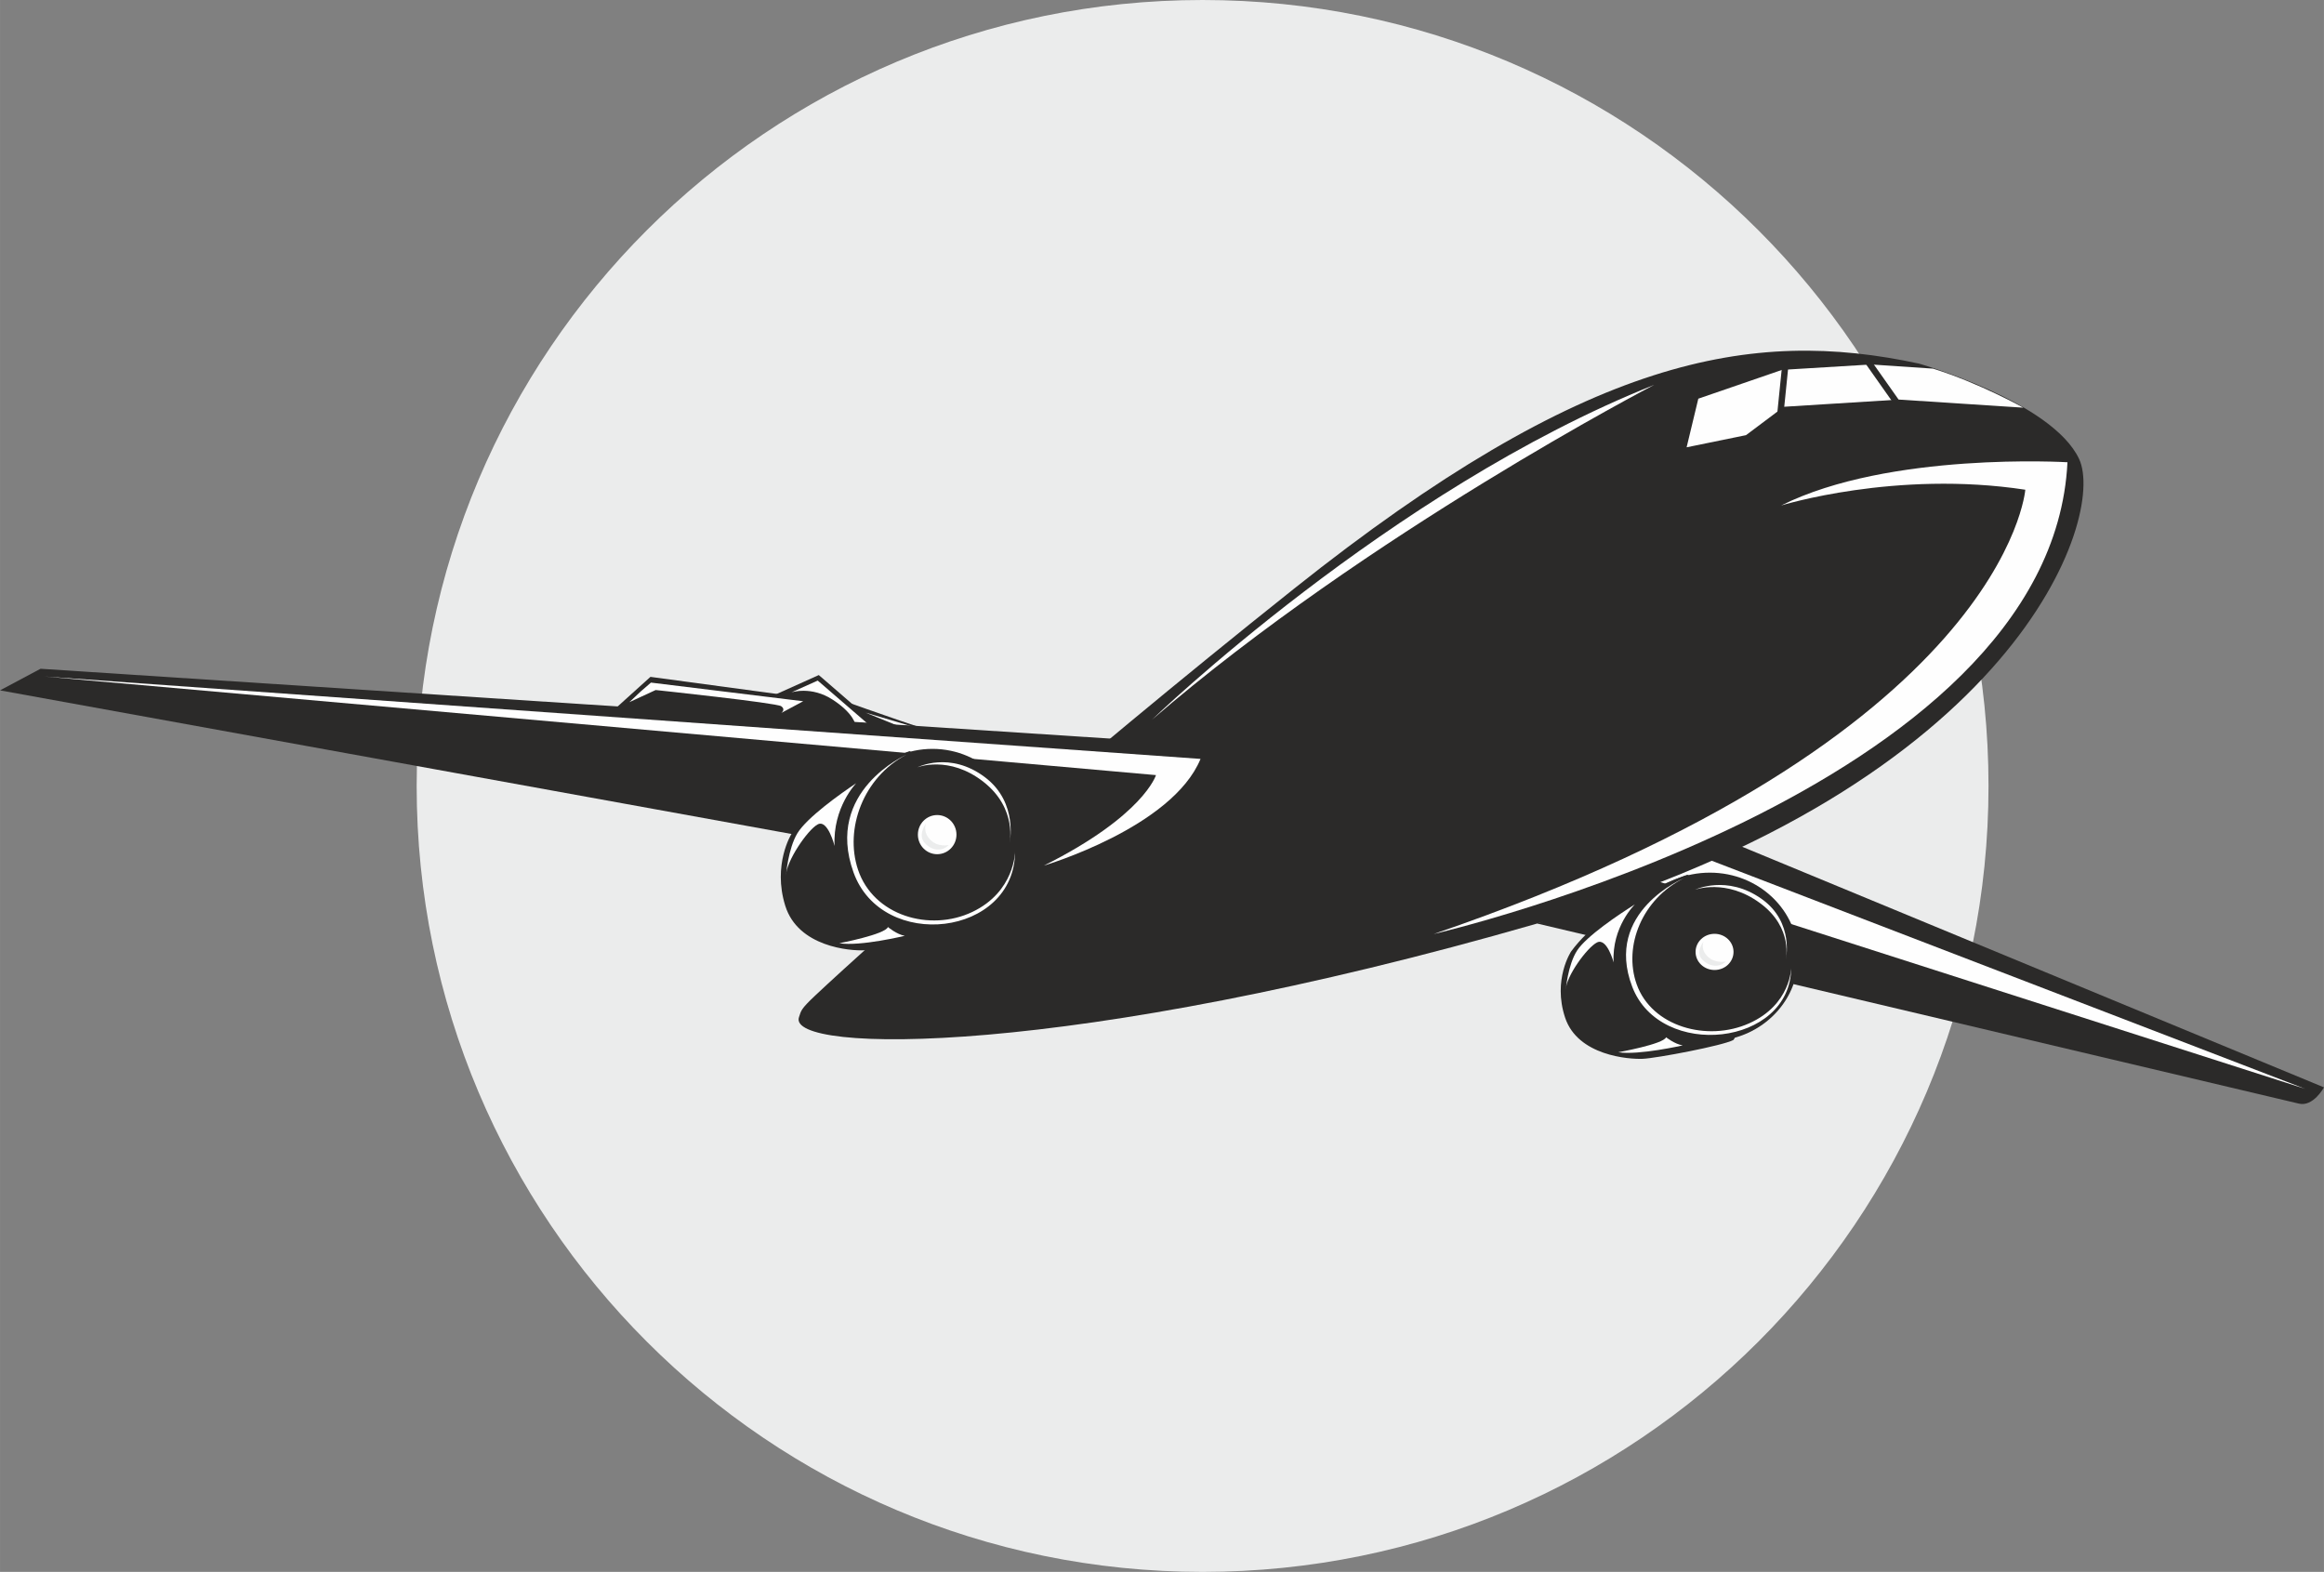 <?xml version="1.0" encoding="UTF-8"?>
<!DOCTYPE svg PUBLIC "-//W3C//DTD SVG 1.1//EN" "http://www.w3.org/Graphics/SVG/1.1/DTD/svg11.dtd">
<!-- Creator: CorelDRAW 2018 (64-Bit) -->
<svg xmlns="http://www.w3.org/2000/svg" xml:space="preserve" width="4.749in" height="3.212in" version="1.1" style="shape-rendering:geometricPrecision; text-rendering:geometricPrecision; image-rendering:optimizeQuality; fill-rule:evenodd; clip-rule:evenodd"
viewBox="0 0 24328.01 16454.6"
 xmlns:xlink="http://www.w3.org/1999/xlink">
 <rect x="0" y="0" width="24328.01" height="16454.6" fill="#808080" stroke="none"/>
 <defs>
  <style type="text/css">
   <![CDATA[
    .fil0 {fill:#EBECEC}
    .fil2 {fill:#FEFEFE;fill-rule:nonzero}
    .fil3 {fill:#EBECEC;fill-rule:nonzero}
    .fil1 {fill:#2B2A29;fill-rule:nonzero}
   ]]>
  </style>
 </defs>
 <g id="Layer_x0020_1">
  <path class="fil0" d="M20816.22 8227.27c0,4543.85 -3683.57,8227.33 -8227.41,8227.33 -4543.85,0 -8227.25,-3683.49 -8227.25,-8227.33 0,-4543.79 3683.4,-8227.27 8227.25,-8227.27 4543.85,0 8227.41,3683.49 8227.41,8227.27z"/>
  <polygon class="fil1" points="9268.48,7669.66 8571.13,7066.52 7543.93,7528.28 8844.5,7858.06 "/>
  <path class="fil1" d="M8919.77 7368.04c0,0 998.96,358.12 1017.82,329.94 18.86,-28.32 66.03,141.3 66.03,141.3l-857.66 -18.86 -348.64 -329.78 122.44 -122.61z"/>
  <path class="fil2" d="M9075.87 7569.55l-515.98 -445.27 -275.71 123.74c0,0 208.55,-70.73 434.66,77.69 226.25,148.36 236.78,264.98 236.78,264.98l120.25 -21.14z"/>
  <polygon class="fil2" points="9061.65,7460.05 9574.14,7611.96 9443.37,7615.59 "/>
  <path class="fil1" d="M18221.35 8857.1l6106.66 2525.58c0,0 -112.99,207.34 -263.89,169.7l-7972.68 -1884.79c0,0 1866.08,-772.85 2129.9,-810.48z"/>
  <polygon class="fil2" points="17854.27,8985.52 24130.64,11397.96 17194.55,9173.93 "/>
  <polygon class="fil1" points="8552.27,7320.95 6808.86,7085.44 6422.45,7434.07 7685.32,7792.19 "/>
  <path class="fil1" d="M8363.87 10647.69c22.97,-66.82 14.66,-80.61 169.62,-226.27 634.53,-596.17 2559.3,-2305.43 5013.52,-4259.59 3053.45,-2431.37 4787.38,-2732.91 6540.27,-2355.88 0,0 1394.77,395.59 1677.46,998.88 282.69,603.09 -644.35,3412.05 -5673.3,4862.75 -4900.45,1413.55 -7859.63,1362.68 -7727.57,980.1z"/>
  <path class="fil2" d="M20235.62 3858.87l-647.9 -43.6 -932.93 56.55 -876.43 301.54 -122.44 508.88 621.92 -127.14 395.73 -296.99 1206.38 -75.29 1300.42 84.75c0,0 -457,-256.65 -944.75,-408.7z"/>
  <polygon class="fil1" points="18664.05,4395.87 18598.38,4389.17 18654.94,3830.78 18720.6,3837.47 "/>
  <polygon class="fil1" points="19890.62,4319.65 19523.63,3799.11 19577.56,3761.05 19944.63,4281.59 "/>
  <path class="fil1" d="M10828.26 9191.58c0,0 1569.03,-466.4 1936.45,-1385.23l-12340.57 -805.72 -424.13 226.11 10828.26 1964.84z"/>
  <path class="fil2" d="M15008.24 9777.22c0,0 6464.78,-1489.04 6634.48,-4938.37 0,0 -1866.02,-113.01 -2996.82,452.51 0,0 1198.39,-372.19 2555.47,-164.86 0,0 -199.51,2596.23 -6193.13,4650.72z"/>
  <path class="fil2" d="M10927.65 9060.95c0,0 1342.84,-395.89 1639.76,-1116.73l-12100.3 -862.42 11633.76 1031.98c0,0 -127.22,424.13 -1173.22,947.17z"/>
  <path class="fil2" d="M12058.59 7534.25c0,0 2487.8,-2403.11 5258.49,-3505.68 0,0 -2996.88,1554.87 -5258.49,3505.68z"/>
  <path class="fil2" d="M6708.04 7237.27l106.03 -91.85 1593.92 195.23 -229.82 122.89c0,0 49.45,-35.3 0,-70.73 -49.43,-35.3 -1314.64,-169.56 -1314.64,-169.56l-275.57 127.16 120.08 -113.15z"/>
  <path class="fil1" d="M9520.65 7862.9c0,0 -841.22,296.84 -1236.89,869.25 0,0 -197.96,318.12 -63.69,749.29 134.26,431.11 678.58,473.5 827,466.4 148.42,-6.98 848.12,-148.42 961.24,-211.89 113.07,-63.67 -94.21,-1665.86 -487.66,-1873.05z"/>
  <path class="fil1" d="M10700.97 8793.41c0,527.03 -420.86,954.21 -939.99,954.21 -519.18,0 -940.05,-427.17 -940.05,-954.21 0,-526.93 420.86,-954.12 940.05,-954.12 519.12,0 939.99,427.2 939.99,954.12z"/>
  <path class="fil1" d="M10534.62 8779.39c0,405.92 -324.23,734.99 -724.18,734.99 -399.93,0 -724.18,-329.07 -724.18,-734.99 0,-406.06 324.25,-735.13 724.18,-735.13 399.95,0 724.18,329.07 724.18,735.13z"/>
  <path class="fil2" d="M10012.45 8736.92c0,113.21 -90.52,204.91 -202.01,204.91 -111.49,0 -201.93,-91.71 -201.93,-204.91 0,-113.13 90.44,-204.98 201.93,-204.98 111.49,0 202.01,91.85 202.01,204.98z"/>
  <path class="fil2" d="M8227.61 9166.81c0,0 21.28,-282.61 120.19,-445.19 98.97,-162.58 445.25,-409.97 614.95,-522.96 0,0 -247.39,254.29 -226.25,657.28 0,0 -70.65,-282.75 -176.6,-226.17 -106.01,56.55 -332.28,388.69 -332.28,537.03z"/>
  <path class="fil2" d="M9471.54 9795.94c0,0 -466.38,113.13 -685.54,77.69 0,0 480.62,-91.85 508.88,-169.56 0,0 91.93,77.71 176.66,91.87z"/>
  <path class="fil2" d="M9485.78 7901.69c0,0 -857.66,377.02 -551.35,1229.83 299.35,833.68 1686.92,673.88 1691.7,-216.65 0,0 -2.42,419.31 -447.69,631.4 -445.35,212.03 -1036.39,38.48 -1196.9,-442.93 -143.66,-431.23 58.97,-968.28 504.24,-1201.66z"/>
  <path class="fil2" d="M9602.4 8032.46c0,0 332.2,-130.77 692.66,152.05 360.46,282.61 272.16,650.24 272.16,650.24 0,0 99.53,-431.53 -257.94,-699.7 -367.64,-275.71 -706.88,-102.6 -706.88,-102.6z"/>
  <path class="fil3" d="M9694.25 8619.17c0,0 -91.85,120.11 -14.16,204.83 77.77,84.89 183.86,92.01 250.96,21.28 0,0 -113.13,28.32 -194.39,-56.55 -81.26,-84.75 -42.41,-169.56 -42.41,-169.56z"/>
  <path class="fil1" d="M17663.24 9156.85c0,0 -827.63,274.3 -1216.82,803.5 0,0 -194.81,293.8 -62.62,692.17 132.07,398.43 667.49,437.64 813.41,431.11 146.08,-6.55 834.52,-137.19 945.73,-195.96 111.21,-58.77 -92.78,-1539.2 -479.69,-1730.82z"/>
  <path class="fil1" d="M18824.41 10016.79c0,486.96 -414.09,881.7 -924.88,881.7 -510.73,0 -924.76,-394.74 -924.76,-881.7 0,-486.96 414.02,-881.78 924.76,-881.78 510.79,0 924.88,394.82 924.88,881.78z"/>
  <path class="fil1" d="M18660.76 10003.7c0,375.24 -319.03,679.28 -712.5,679.28 -393.53,0 -712.42,-304.04 -712.42,-679.28 0,-375.04 318.89,-679.28 712.42,-679.28 393.47,0 712.5,304.25 712.5,679.28z"/>
  <path class="fil2" d="M18146.98 9964.49c0,104.66 -89,189.49 -198.72,189.49 -109.72,0 -198.64,-84.83 -198.64,-189.49 0,-104.45 88.92,-189.26 198.64,-189.26 109.72,0 198.72,84.81 198.72,189.26z"/>
  <path class="fil2" d="M16391.13 10361.79c0,0 20.92,-261.13 118.25,-411.46 97.33,-150.06 438.15,-378.67 604.92,-483.32 0,0 -243.34,235.29 -222.48,607.56 0,0 -69.58,-261.27 -173.83,-208.99 -104.29,52.24 -326.86,359.11 -326.86,496.21z"/>
  <path class="fil2" d="M17614.99 10943.24c0,0 -458.92,104.53 -674.59,71.86 0,0 472.88,-85.01 500.69,-156.87 0,0 90.44,71.86 173.9,85.01z"/>
  <path class="fil2" d="M17628.87 9192.71c0,0 -843.7,348.36 -542.38,1136.43 294.57,770.35 1659.59,622.71 1664.23,-200.07 0,0 -2.36,387.42 -440.43,583.36 -438.09,195.96 -1019.45,35.58 -1177.41,-409.41 -141.44,-398.23 57.84,-894.79 495.99,-1110.31z"/>
  <path class="fil2" d="M17743.49 9313.6c0,0 326.94,-120.89 681.48,140.52 354.69,261.21 267.82,600.87 267.82,600.87 0,0 97.98,-398.86 -253.95,-646.75 -361.59,-254.57 -695.36,-94.63 -695.36,-94.63z"/>
  <path class="fil3" d="M17834.01 9855.7c0,0 -90.52,111.07 -13.96,189.41 76.5,78.42 180.79,84.95 246.83,19.64 0,0 -111.21,26.1 -191.26,-52.3 -79.89,-78.34 -41.61,-156.75 -41.61,-156.75z"/>
 </g>
</svg>
